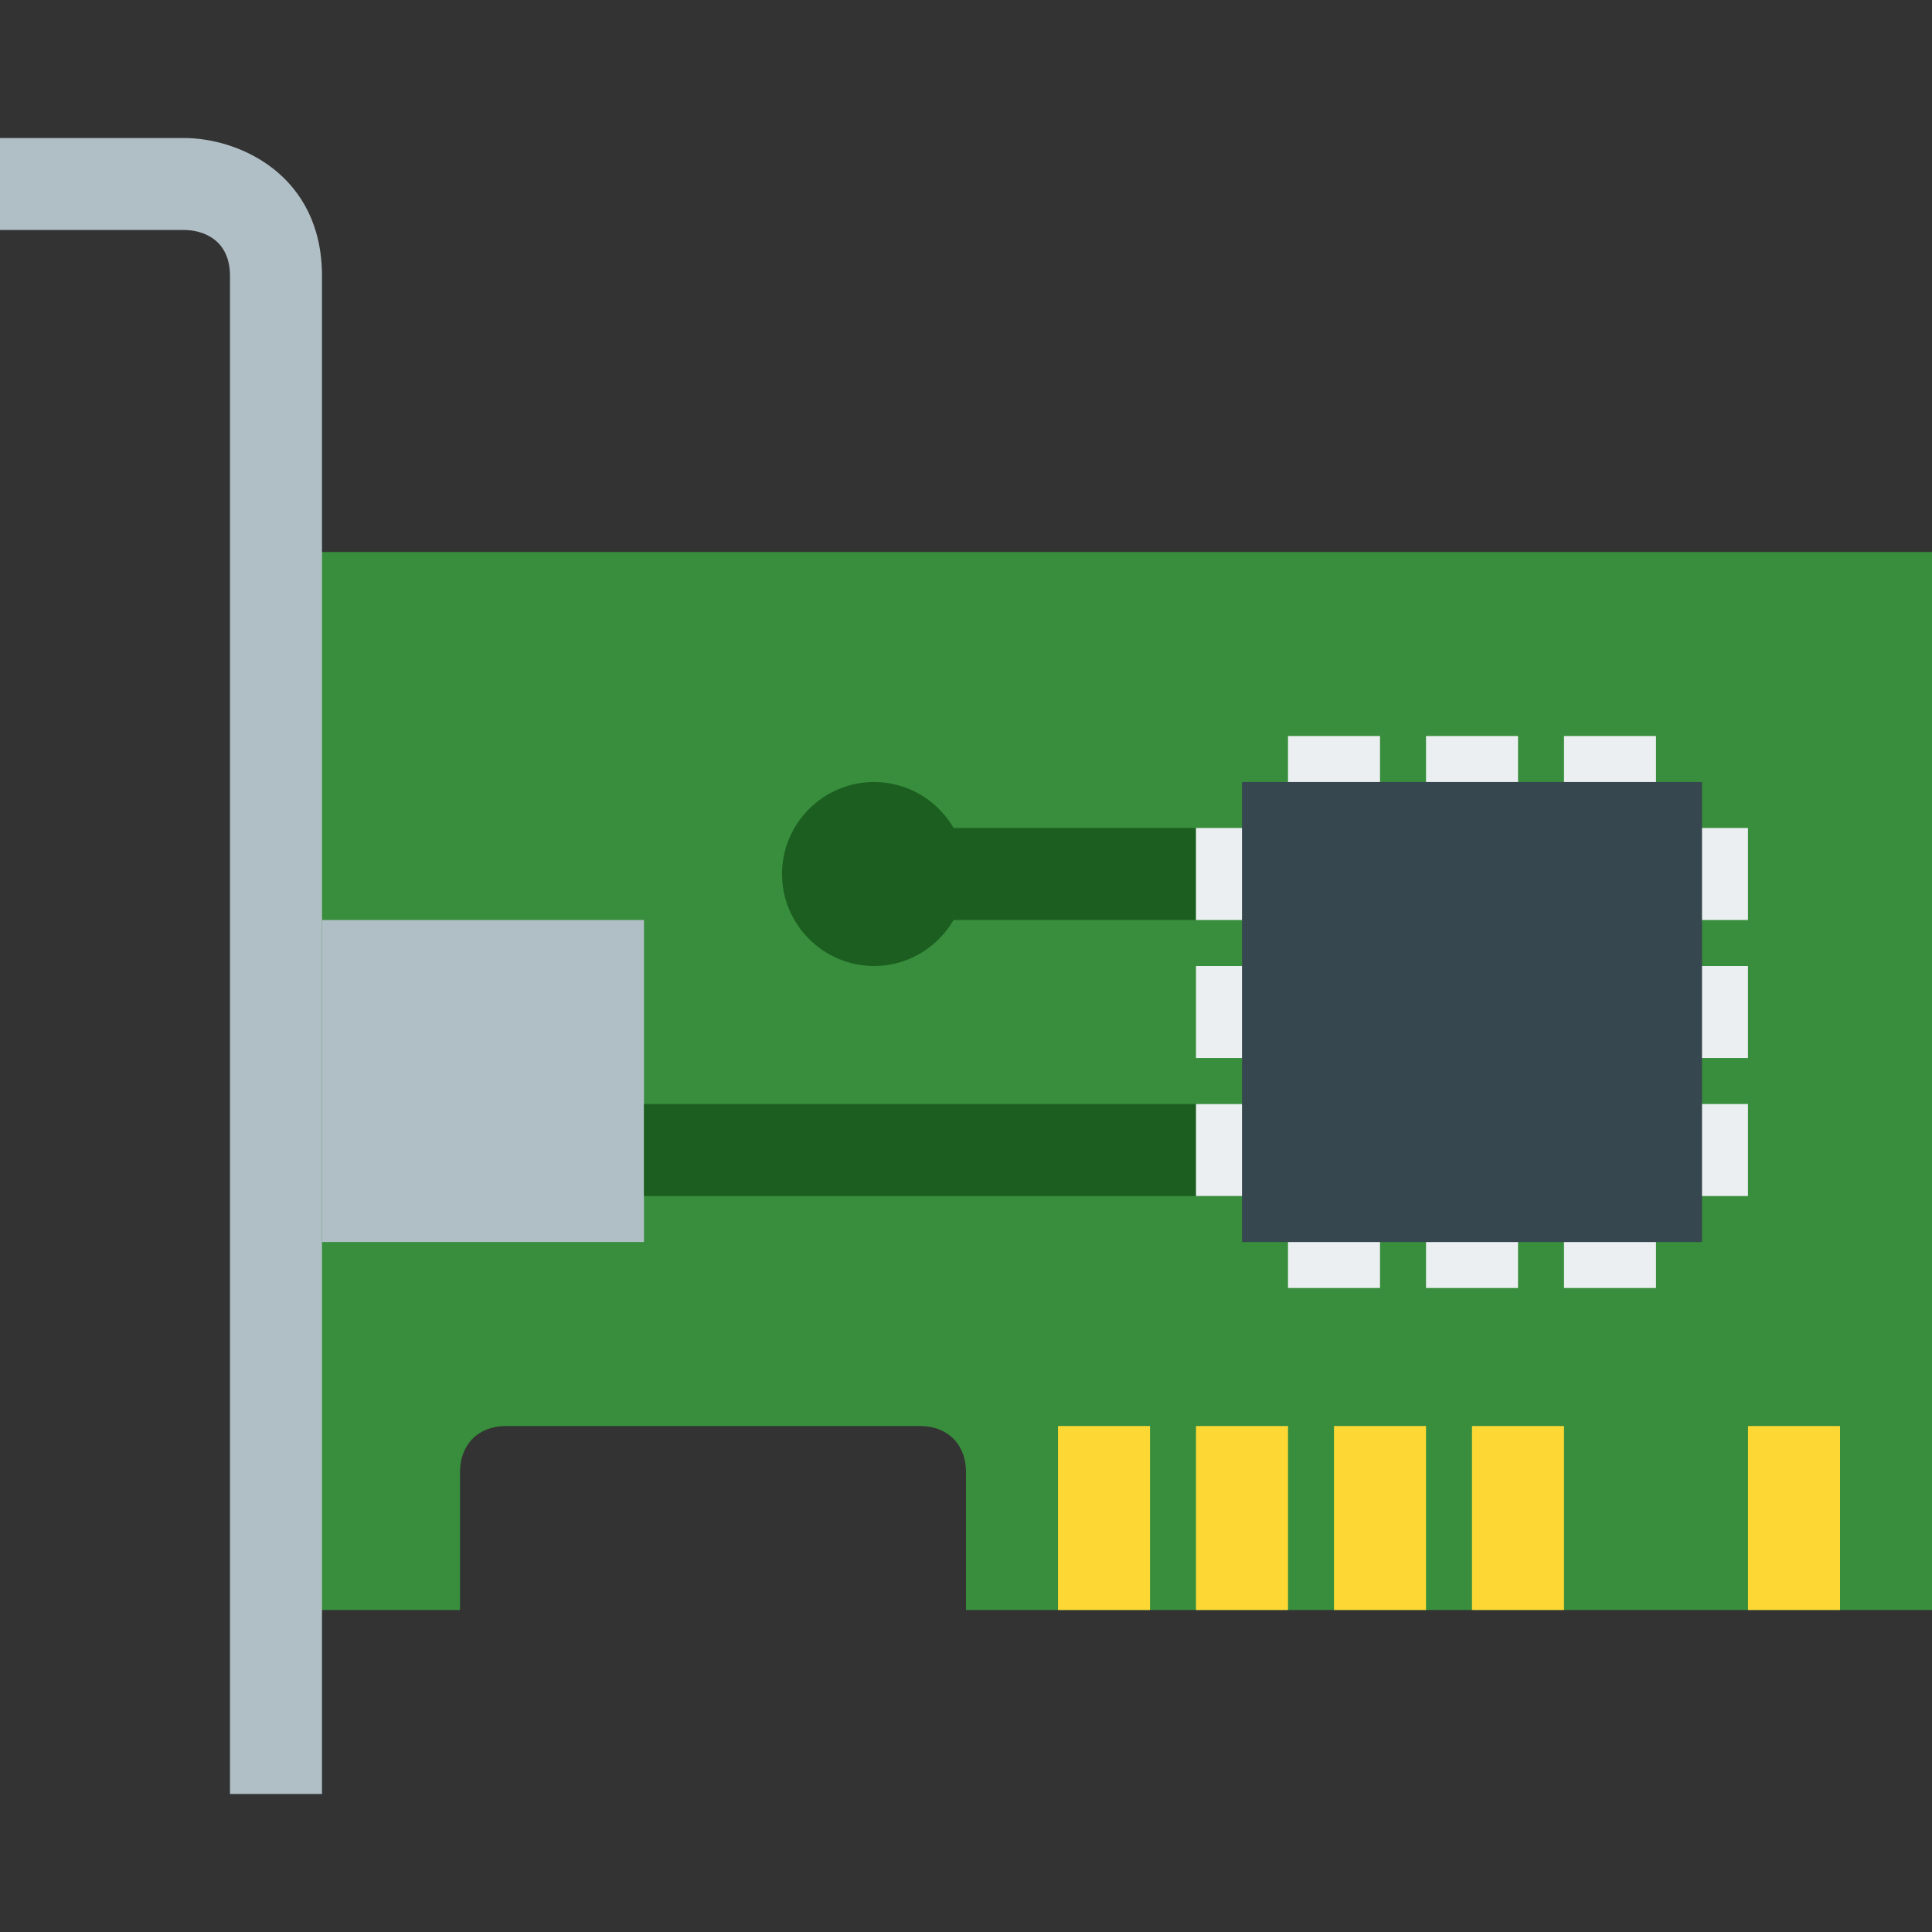 <?xml version="1.0" encoding="UTF-8" standalone="no"?><!DOCTYPE svg PUBLIC "-//W3C//DTD SVG 1.1//EN" "http://www.w3.org/Graphics/SVG/1.1/DTD/svg11.dtd"><svg width="16" height="16" viewBox="0 0 48 48" version="1.1" xmlns="http://www.w3.org/2000/svg" xmlns:xlink="http://www.w3.org/1999/xlink" xml:space="preserve" xmlns:serif="http://www.serif.com/" style="fill-rule:evenodd;clip-rule:evenodd;stroke-linejoin:round;stroke-miterlimit:1.414;"><rect x="0" y="0" width="48" height="48" fill="#333333" stroke="none"/><g id="surface1"><path d="M6.857,13.714l0,26.286l4.572,0l0,-3.429c0,-0.685 0.457,-1.142 1.142,-1.142l10.286,0c0.686,0 1.143,0.457 1.143,1.142l0,3.429l24,0l0,-26.286l-41.143,0Z" style="fill:#388e3c;fill-rule:nonzero;"/><rect x="26.286" y="35.429" width="2.286" height="4.571" style="fill:#fdd835;fill-rule:nonzero;"/><rect x="29.714" y="35.429" width="2.286" height="4.571" style="fill:#fdd835;fill-rule:nonzero;"/><rect x="33.143" y="35.429" width="2.286" height="4.571" style="fill:#fdd835;fill-rule:nonzero;"/><rect x="36.571" y="35.429" width="2.286" height="4.571" style="fill:#fdd835;fill-rule:nonzero;"/><rect x="43.429" y="35.429" width="2.286" height="4.571" style="fill:#fdd835;fill-rule:nonzero;"/><path d="M8,44.571l-2.286,0l0,-37.714c0,-0.914 -0.685,-1.143 -1.143,-1.143l-4.571,0l0,-2.285l4.571,0c1.372,0 3.429,0.914 3.429,3.428l0,37.714Z" style="fill:#b0bec5;fill-rule:nonzero;"/><rect x="8" y="22.857" width="8" height="8" style="fill:#b0bec5;fill-rule:nonzero;"/><path d="M24,21.714c0,1.257 -1.029,2.286 -2.286,2.286c-1.257,0 -2.285,-1.029 -2.285,-2.286c0,-1.257 1.028,-2.285 2.285,-2.285c1.257,0 2.286,1.028 2.286,2.285Z" style="fill:#1b5e20;fill-rule:nonzero;"/><rect x="16" y="27.429" width="14.857" height="2.286" style="fill:#1b5e20;fill-rule:nonzero;"/><rect x="22.857" y="20.571" width="6.857" height="2.286" style="fill:#1b5e20;fill-rule:nonzero;"/><rect x="32" y="18.286" width="2.286" height="13.714" style="fill:#eceff1;fill-rule:nonzero;"/><rect x="35.429" y="18.286" width="2.286" height="13.714" style="fill:#eceff1;fill-rule:nonzero;"/><rect x="38.857" y="18.286" width="2.286" height="13.714" style="fill:#eceff1;fill-rule:nonzero;"/><rect x="29.714" y="27.429" width="13.714" height="2.286" style="fill:#eceff1;fill-rule:nonzero;"/><rect x="29.714" y="24" width="13.714" height="2.286" style="fill:#eceff1;fill-rule:nonzero;"/><rect x="29.714" y="20.571" width="13.714" height="2.286" style="fill:#eceff1;fill-rule:nonzero;"/><rect x="30.857" y="19.429" width="11.429" height="11.429" style="fill:#37474f;fill-rule:nonzero;"/></g></svg>